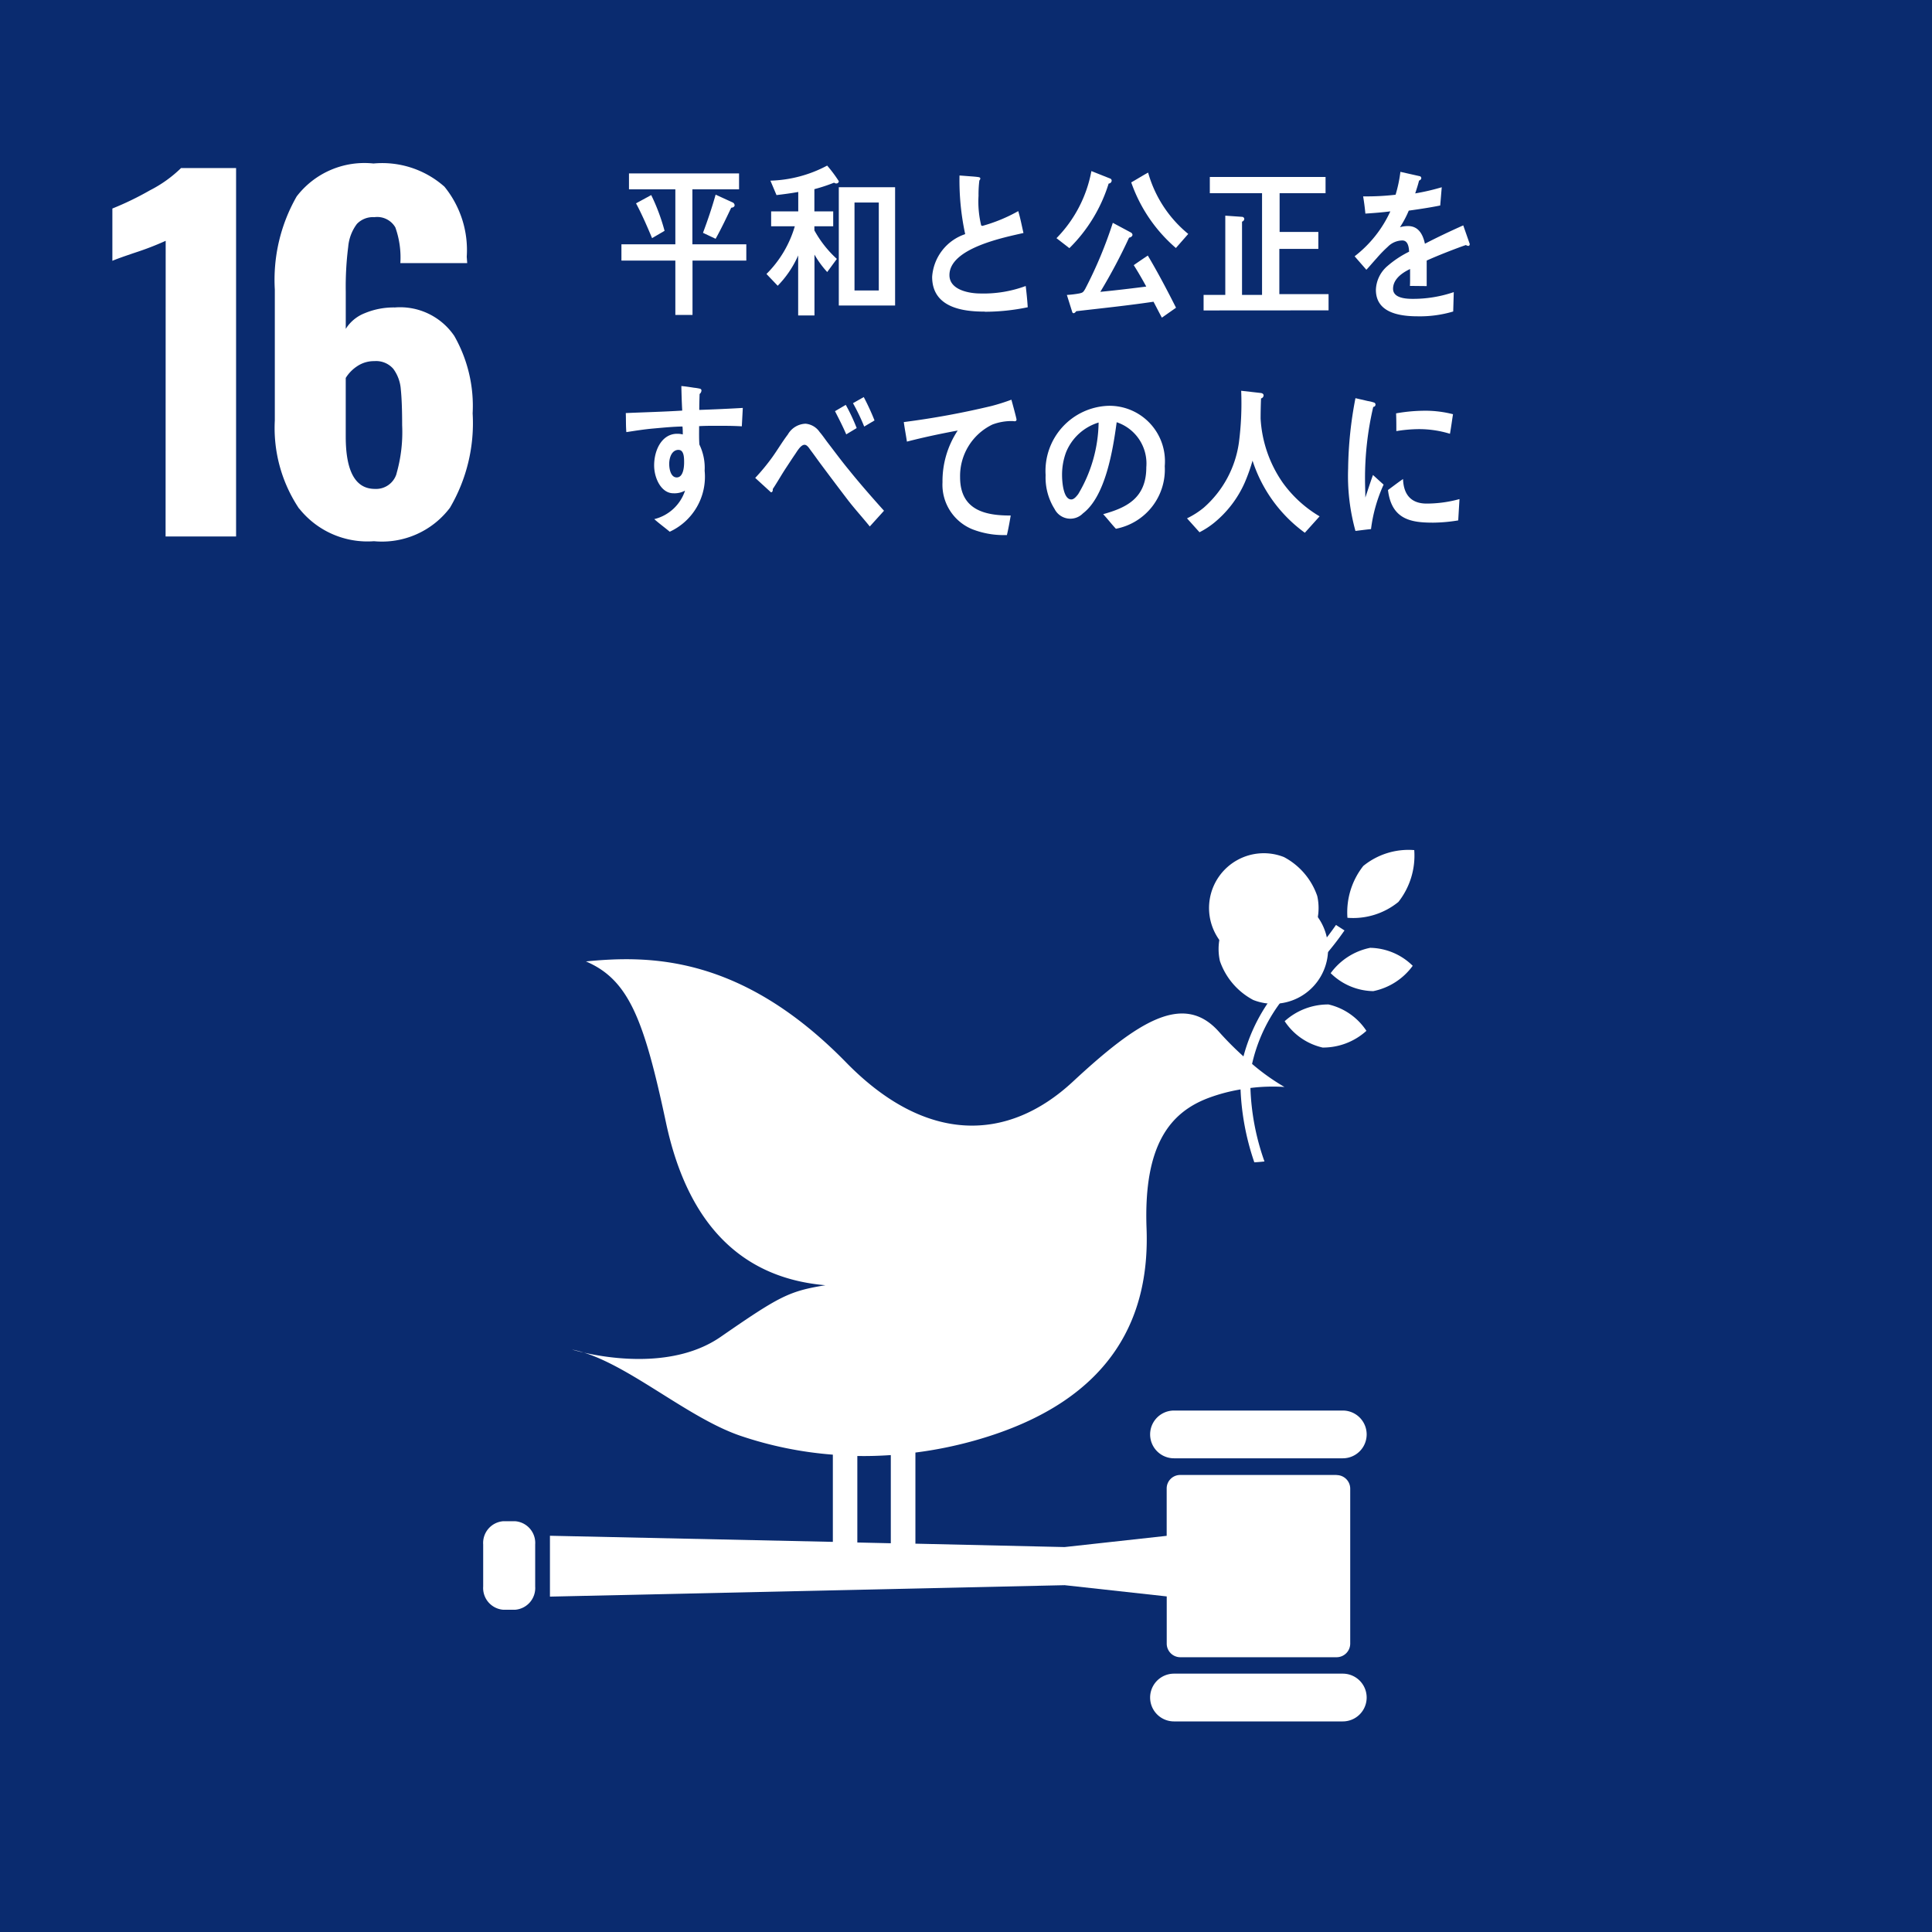 <svg xmlns="http://www.w3.org/2000/svg" width="86" height="85.999" viewBox="0 0 86 85.999"><g transform="translate(-13825.556 -2007.4)"><rect width="86" height="85.999" transform="translate(13825.556 2007.4)" fill="#0a2b6f"/><path d="M13832.931,2018.119a12.928,12.928,0,0,1-1.3.506q-.85.285-1.073.385v-2.328a13.418,13.418,0,0,0,1.671-.81,5.634,5.634,0,0,0,1.387-.992h2.449v16.4h-3.138Z" fill="#fff"/><path d="M13838.872,2030.044a6.445,6.445,0,0,1-1.083-3.928v-5.83a7.475,7.475,0,0,1,.972-4.141,3.8,3.8,0,0,1,3.421-1.467,4.172,4.172,0,0,1,3.158,1.032,4.466,4.466,0,0,1,.992,3.118l.021.283h-2.976a3.99,3.99,0,0,0-.223-1.589.932.932,0,0,0-.932-.455.987.987,0,0,0-.778.3,1.972,1.972,0,0,0-.387,1.012,14.044,14.044,0,0,0-.11,2v1.66a1.747,1.747,0,0,1,.851-.7,3.337,3.337,0,0,1,1.336-.253,2.916,2.916,0,0,1,2.643,1.266,6.292,6.292,0,0,1,.818,3.451,7.426,7.426,0,0,1-1.011,4.2,3.792,3.792,0,0,1-3.382,1.488,3.881,3.881,0,0,1-3.33-1.457m4.333-1.549a6.7,6.7,0,0,0,.252-2.156q0-1.033-.06-1.6a1.745,1.745,0,0,0-.334-.911,1.01,1.01,0,0,0-.841-.343,1.335,1.335,0,0,0-.76.222,1.688,1.688,0,0,0-.516.526v2.612q0,2.328,1.3,2.328a.951.951,0,0,0,.962-.678" fill="#fff"/><path d="M13882.709,2045.551a2.438,2.438,0,1,0,1.482,1.732,3.1,3.1,0,0,0-1.482-1.732" fill="#fff"/><path d="M13881.342,2051.912a2.437,2.437,0,1,0-1.483-1.732,3.107,3.107,0,0,0,1.483,1.732" fill="#fff"/><path d="M13884.789,2050.719a2.761,2.761,0,0,0,1.895.8,2.881,2.881,0,0,0,1.757-1.128,2.761,2.761,0,0,0-1.895-.8,2.881,2.881,0,0,0-1.757,1.128" fill="#fff"/><path d="M13886.24,2045.947a3.338,3.338,0,0,0-.705,2.307,3.189,3.189,0,0,0,2.269-.706,3.332,3.332,0,0,0,.705-2.307,3.187,3.187,0,0,0-2.269.706" fill="#fff"/><path d="M13884.43,2054.03a2.876,2.876,0,0,0,1.95-.744,2.761,2.761,0,0,0-1.688-1.174,2.882,2.882,0,0,0-1.951.745,2.757,2.757,0,0,0,1.689,1.173" fill="#fff"/><path d="M13885.328,2070.188h-7.513a1.063,1.063,0,1,0,0,2.126h7.513a1.063,1.063,0,0,0,0-2.126" fill="#fff"/><path d="M13885.328,2081.9h-7.513a1.063,1.063,0,1,0,0,2.126h7.513a1.063,1.063,0,0,0,0-2.126" fill="#fff"/><path d="M13851.541,2067.608a4.669,4.669,0,0,0-.522-.134s.193.06.522.134" fill="#fff"/><path d="M13885.051,2073.056h-6.962a.6.6,0,0,0-.6.6v2.109l-4.544.5-6.641-.151v-4.056a18.155,18.155,0,0,0,2.643-.536c6.391-1.8,7.784-5.784,7.646-9.44-.139-3.723,1.052-5.169,2.764-5.811a7.7,7.7,0,0,1,1.42-.377,11.374,11.374,0,0,0,.613,3.245c.152-.008.3-.021.452-.038a10.756,10.756,0,0,1-.625-3.271,7.97,7.97,0,0,1,1.515-.045,9.645,9.645,0,0,1-1.442-1.027,7.21,7.21,0,0,1,2.42-3.953,13,13,0,0,0,1.694-1.988l-.379-.244a12.28,12.28,0,0,1-1.638,1.918,7.8,7.8,0,0,0-2.48,3.933,13.943,13.943,0,0,1-1.095-1.1c-1.575-1.767-3.6-.469-6.5,2.225s-6.533,2.784-10.089-.853c-4.689-4.8-8.78-4.773-11.586-4.5,1.919.817,2.59,2.611,3.563,7.169,1.018,4.783,3.585,6.946,7.1,7.245-1.628.264-2.05.49-4.667,2.3-2.044,1.411-4.919.965-6.085.7,2.14.667,4.675,2.912,6.943,3.694a16.792,16.792,0,0,0,4.138.848v3.882l-12.593-.272v2.709l22.911-.509,4.544.5v2.107a.606.606,0,0,0,.6.6h6.962a.608.608,0,0,0,.606-.6v-6.908a.606.606,0,0,0-.606-.6m-21.334-.85c.5.009.992-.006,1.49-.04v3.925l-1.49-.034Z" fill="#fff"/><path d="M13849.379,2078.021a.97.97,0,0,1-.889,1.034h-.536a.971.971,0,0,1-.89-1.034v-1.872a.97.97,0,0,1,.89-1.034h.536a.969.969,0,0,1,.889,1.034Z" fill="#fff"/><path d="M13856.382,2019v2.42h-.764V2019h-2.4v-.724h2.4v-2.449h-2.064v-.708h4.9v.708h-2.077v2.449h2.4V2019Zm-1.8-1c-.221-.525-.45-1.055-.714-1.549l.676-.368a8.813,8.813,0,0,1,.594,1.592Zm3.522-1.351c-.222.466-.442.93-.693,1.38l-.563-.265c.209-.554.4-1.122.563-1.7l.757.347a.146.146,0,0,1,.088.124c0,.082-.1.111-.151.111" fill="#fff"/><path d="M13862.784,2015.568a.176.176,0,0,1-.1-.037,7.429,7.429,0,0,1-.877.289v.989h.838v.663h-.838v.183a4.921,4.921,0,0,0,1,1.27l-.429.584a4.336,4.336,0,0,1-.567-.776v2.708h-.726v-2.67a4.519,4.519,0,0,1-.911,1.349l-.5-.524a4.944,4.944,0,0,0,1.262-2.124h-1.054v-.663h1.207v-.864c-.324.059-.645.1-.968.139l-.271-.642a5.714,5.714,0,0,0,2.526-.671,6.084,6.084,0,0,1,.518.694.1.1,0,0,1-.1.1m.1.169h2.506V2021h-2.506Zm1.78.68h-1.081v3.916h1.081Z" fill="#fff"/><path d="M13869.392,2021.271c-.9,0-2.343-.14-2.343-1.549a2.16,2.16,0,0,1,1.471-1.9,11.333,11.333,0,0,1-.253-2.61c.19.013.387.03.575.043.094.008.189.015.283.031.032.006.069.022.069.065a.149.149,0,0,1-.043.082,4.947,4.947,0,0,0-.037.679,4.465,4.465,0,0,0,.118,1.32.091.091,0,0,0,.059.022,7.1,7.1,0,0,0,1.591-.657c.094.317.157.649.232.974-.789.185-3.295.658-3.295,1.875,0,.686.935.818,1.369.818a5.409,5.409,0,0,0,2.026-.333c.038.31.07.628.09.946a9.376,9.376,0,0,1-1.913.2" fill="#fff"/><path d="M13874.907,2015.567a6.907,6.907,0,0,1-1.749,2.879l-.574-.444a5.761,5.761,0,0,0,1.554-2.987l.832.331a.1.1,0,0,1,.07.1.14.14,0,0,1-.133.125m2.368,5.969c-.127-.236-.247-.472-.372-.709-1.144.17-2.291.289-3.441.422-.025.036-.07.088-.114.088s-.057-.03-.068-.067l-.234-.745a4.547,4.547,0,0,0,.555-.067c.151-.035.172-.051.26-.2a18.9,18.9,0,0,0,1.23-2.943l.8.428a.137.137,0,0,1,.076.1c0,.081-.094.125-.152.132a24.513,24.513,0,0,1-1.28,2.412c.682-.067,1.363-.147,2.045-.235-.177-.325-.36-.642-.557-.953.208-.147.416-.287.626-.427.447.752.858,1.534,1.256,2.322Zm.624-3.1a6.8,6.8,0,0,1-1.988-2.921c.253-.142.5-.3.752-.436a5.413,5.413,0,0,0,1.786,2.73Z" fill="#fff"/><path d="M13879.132,2021.219v-.693h.966V2017l.745.052a.1.1,0,0,1,.1.09.135.135,0,0,1-.1.124v3.261h.891V2016h-2.325v-.723h5.152V2016h-2.045v1.725h1.724v.753h-1.736v2.014h2.191v.723Z" fill="#fff"/><path d="M13890.906,2018.343a.16.16,0,0,1-.095-.037c-.454.155-1.334.5-1.748.693v1.136l-.746-.008c.007-.1.007-.213.007-.337v-.415c-.5.236-.758.539-.758.878,0,.3.29.45.864.45a5.584,5.584,0,0,0,1.838-.3l-.025.863a5.181,5.181,0,0,1-1.585.214c-1.237,0-1.856-.39-1.856-1.181a1.454,1.454,0,0,1,.519-1.061,4.48,4.48,0,0,1,.959-.634c-.013-.333-.113-.5-.3-.5a.918.918,0,0,0-.649.281,5.511,5.511,0,0,0-.487.5c-.232.257-.379.436-.467.523-.113-.133-.29-.331-.522-.6a5.318,5.318,0,0,0,1.59-2c-.334.044-.707.074-1.111.1-.026-.28-.062-.539-.1-.767a11.209,11.209,0,0,0,1.444-.073,6.025,6.025,0,0,0,.215-1.019l.853.192a.088.088,0,0,1,.076.088c0,.044-.031.082-.1.112-.029.125-.088.317-.17.568a9.847,9.847,0,0,0,1.181-.274l-.068.812c-.348.072-.816.148-1.4.229a4.417,4.417,0,0,1-.392.738,1.278,1.278,0,0,1,.36-.051c.386,0,.638.256.751.786.506-.263,1.079-.537,1.706-.817l.289.827c0,.059-.025.088-.075.088" fill="#fff"/><path d="M13858.577,2026.377c-.259-.015-.519-.022-.771-.022-.379,0-.758-.007-1.13.014,0,.273-.008.546.012.819a2.367,2.367,0,0,1,.234,1.166,2.693,2.693,0,0,1-1.554,2.715c-.228-.192-.467-.362-.688-.561a1.925,1.925,0,0,0,1.37-1.269.971.971,0,0,1-.522.118c-.537,0-.854-.67-.854-1.239,0-.708.359-1.409,1.023-1.409a.941.941,0,0,1,.252.03c0-.119,0-.237-.014-.354-.428.007-.857.051-1.28.088s-.814.1-1.218.162c-.025-.28-.014-.567-.025-.848.839-.037,1.672-.057,2.512-.11-.02-.362-.031-.722-.039-1.093.185.016.38.046.563.075a1.982,1.982,0,0,1,.232.036c.045.007.1.023.1.088a.209.209,0,0,1-.082.155c-.008.237-.015.473-.015.709.646-.022,1.295-.051,1.938-.089Zm-2.816,1.048c-.291,0-.416.324-.416.627,0,.243.076.6.334.6.277,0,.329-.413.329-.665,0-.2,0-.56-.247-.56" fill="#fff"/><path d="M13864.273,2030.835c-.321-.4-.7-.811-1.034-1.254-.4-.524-.81-1.07-1.194-1.586-.131-.178-.265-.369-.4-.547-.067-.088-.156-.249-.277-.249-.17,0-.335.3-.428.433-.127.185-.255.384-.373.562-.216.324-.4.656-.612.974v.037c0,.058-.025.109-.082.109l-.7-.64a9.373,9.373,0,0,0,.744-.9c.24-.332.455-.7.708-1.033a.947.947,0,0,1,.789-.48.845.845,0,0,1,.626.369c.137.157.271.361.4.525.3.391.594.789.9,1.158.467.583,1.073,1.275,1.566,1.822Zm-1.048-4.1c-.151-.354-.328-.694-.5-1.032l.479-.281a8.27,8.27,0,0,1,.486,1.033Zm.8-.347a9.012,9.012,0,0,0-.5-1.041l.48-.272a10.745,10.745,0,0,1,.479,1.04Z" fill="#fff"/><path d="M13870.714,2026.151c-.027,0-.056-.008-.083-.008a2.409,2.409,0,0,0-.9.155,2.542,2.542,0,0,0-1.438,2.345c0,1.529,1.226,1.705,2.253,1.705-.049.288-.1.583-.17.871h-.138a3.851,3.851,0,0,1-1.415-.266,2.141,2.141,0,0,1-1.313-2.088,4.084,4.084,0,0,1,.676-2.3c-.758.14-1.516.3-2.26.493-.044-.294-.1-.581-.139-.87a36.722,36.722,0,0,0,3.9-.715,8.977,8.977,0,0,0,.89-.281c.031.111.228.827.228.885s-.044.075-.089.075" fill="#fff"/><path d="M13875.229,2030.937c-.2-.212-.371-.441-.567-.649,1-.281,1.92-.686,1.92-2.088a1.936,1.936,0,0,0-1.319-2.005c-.171,1.275-.506,3.3-1.5,4.056a.785.785,0,0,1-1.263-.192,2.637,2.637,0,0,1-.4-1.512,2.9,2.9,0,0,1,2.783-3.083,2.47,2.47,0,0,1,2.52,2.686,2.682,2.682,0,0,1-2.173,2.787m-2.222-3.4a2.856,2.856,0,0,0-.176,1.01c0,.3.056,1.085.41,1.085.126,0,.233-.141.308-.236a6.381,6.381,0,0,0,.909-3.188,2.278,2.278,0,0,0-1.451,1.329" fill="#fff"/><path d="M13883.639,2031.115a6.4,6.4,0,0,1-2.328-3.21,8.113,8.113,0,0,1-.343.967,4.821,4.821,0,0,1-1.369,1.8,3.637,3.637,0,0,1-.649.42l-.556-.619a3.641,3.641,0,0,0,.75-.479,4.727,4.727,0,0,0,1.561-2.9,13.526,13.526,0,0,0,.1-2.3l.877.1c.052.006.122.036.122.11a.147.147,0,0,1-.115.131c-.012.305-.019.6-.019.9a5.527,5.527,0,0,0,.984,2.849,5.394,5.394,0,0,0,1.642,1.5Z" fill="#fff"/><path d="M13886.581,2030.952c-.229.023-.455.053-.689.082a9.149,9.149,0,0,1-.326-2.782,17.332,17.332,0,0,1,.326-3.128l.55.127a1.677,1.677,0,0,1,.271.066.094.094,0,0,1,.071.095.1.1,0,0,1-.1.1,13.917,13.917,0,0,0-.366,3.246c0,.266.014.524.014.79.112-.333.219-.672.34-1.005.157.142.316.289.473.429a6.786,6.786,0,0,0-.561,1.984m3.882-.391a7.2,7.2,0,0,1-1.111.1c-.959,0-1.855-.118-2.015-1.453.222-.163.442-.333.67-.489.026.762.423,1.093,1.049,1.093a5.529,5.529,0,0,0,1.464-.2c-.019.315-.038.634-.057.957m-.367-3.864a4.691,4.691,0,0,0-1.4-.207,6.464,6.464,0,0,0-.987.088c0-.266,0-.525-.011-.79a7.438,7.438,0,0,1,1.388-.117,5.007,5.007,0,0,1,1.145.155c-.045.287-.084.582-.135.871" fill="#fff"/></g></svg>